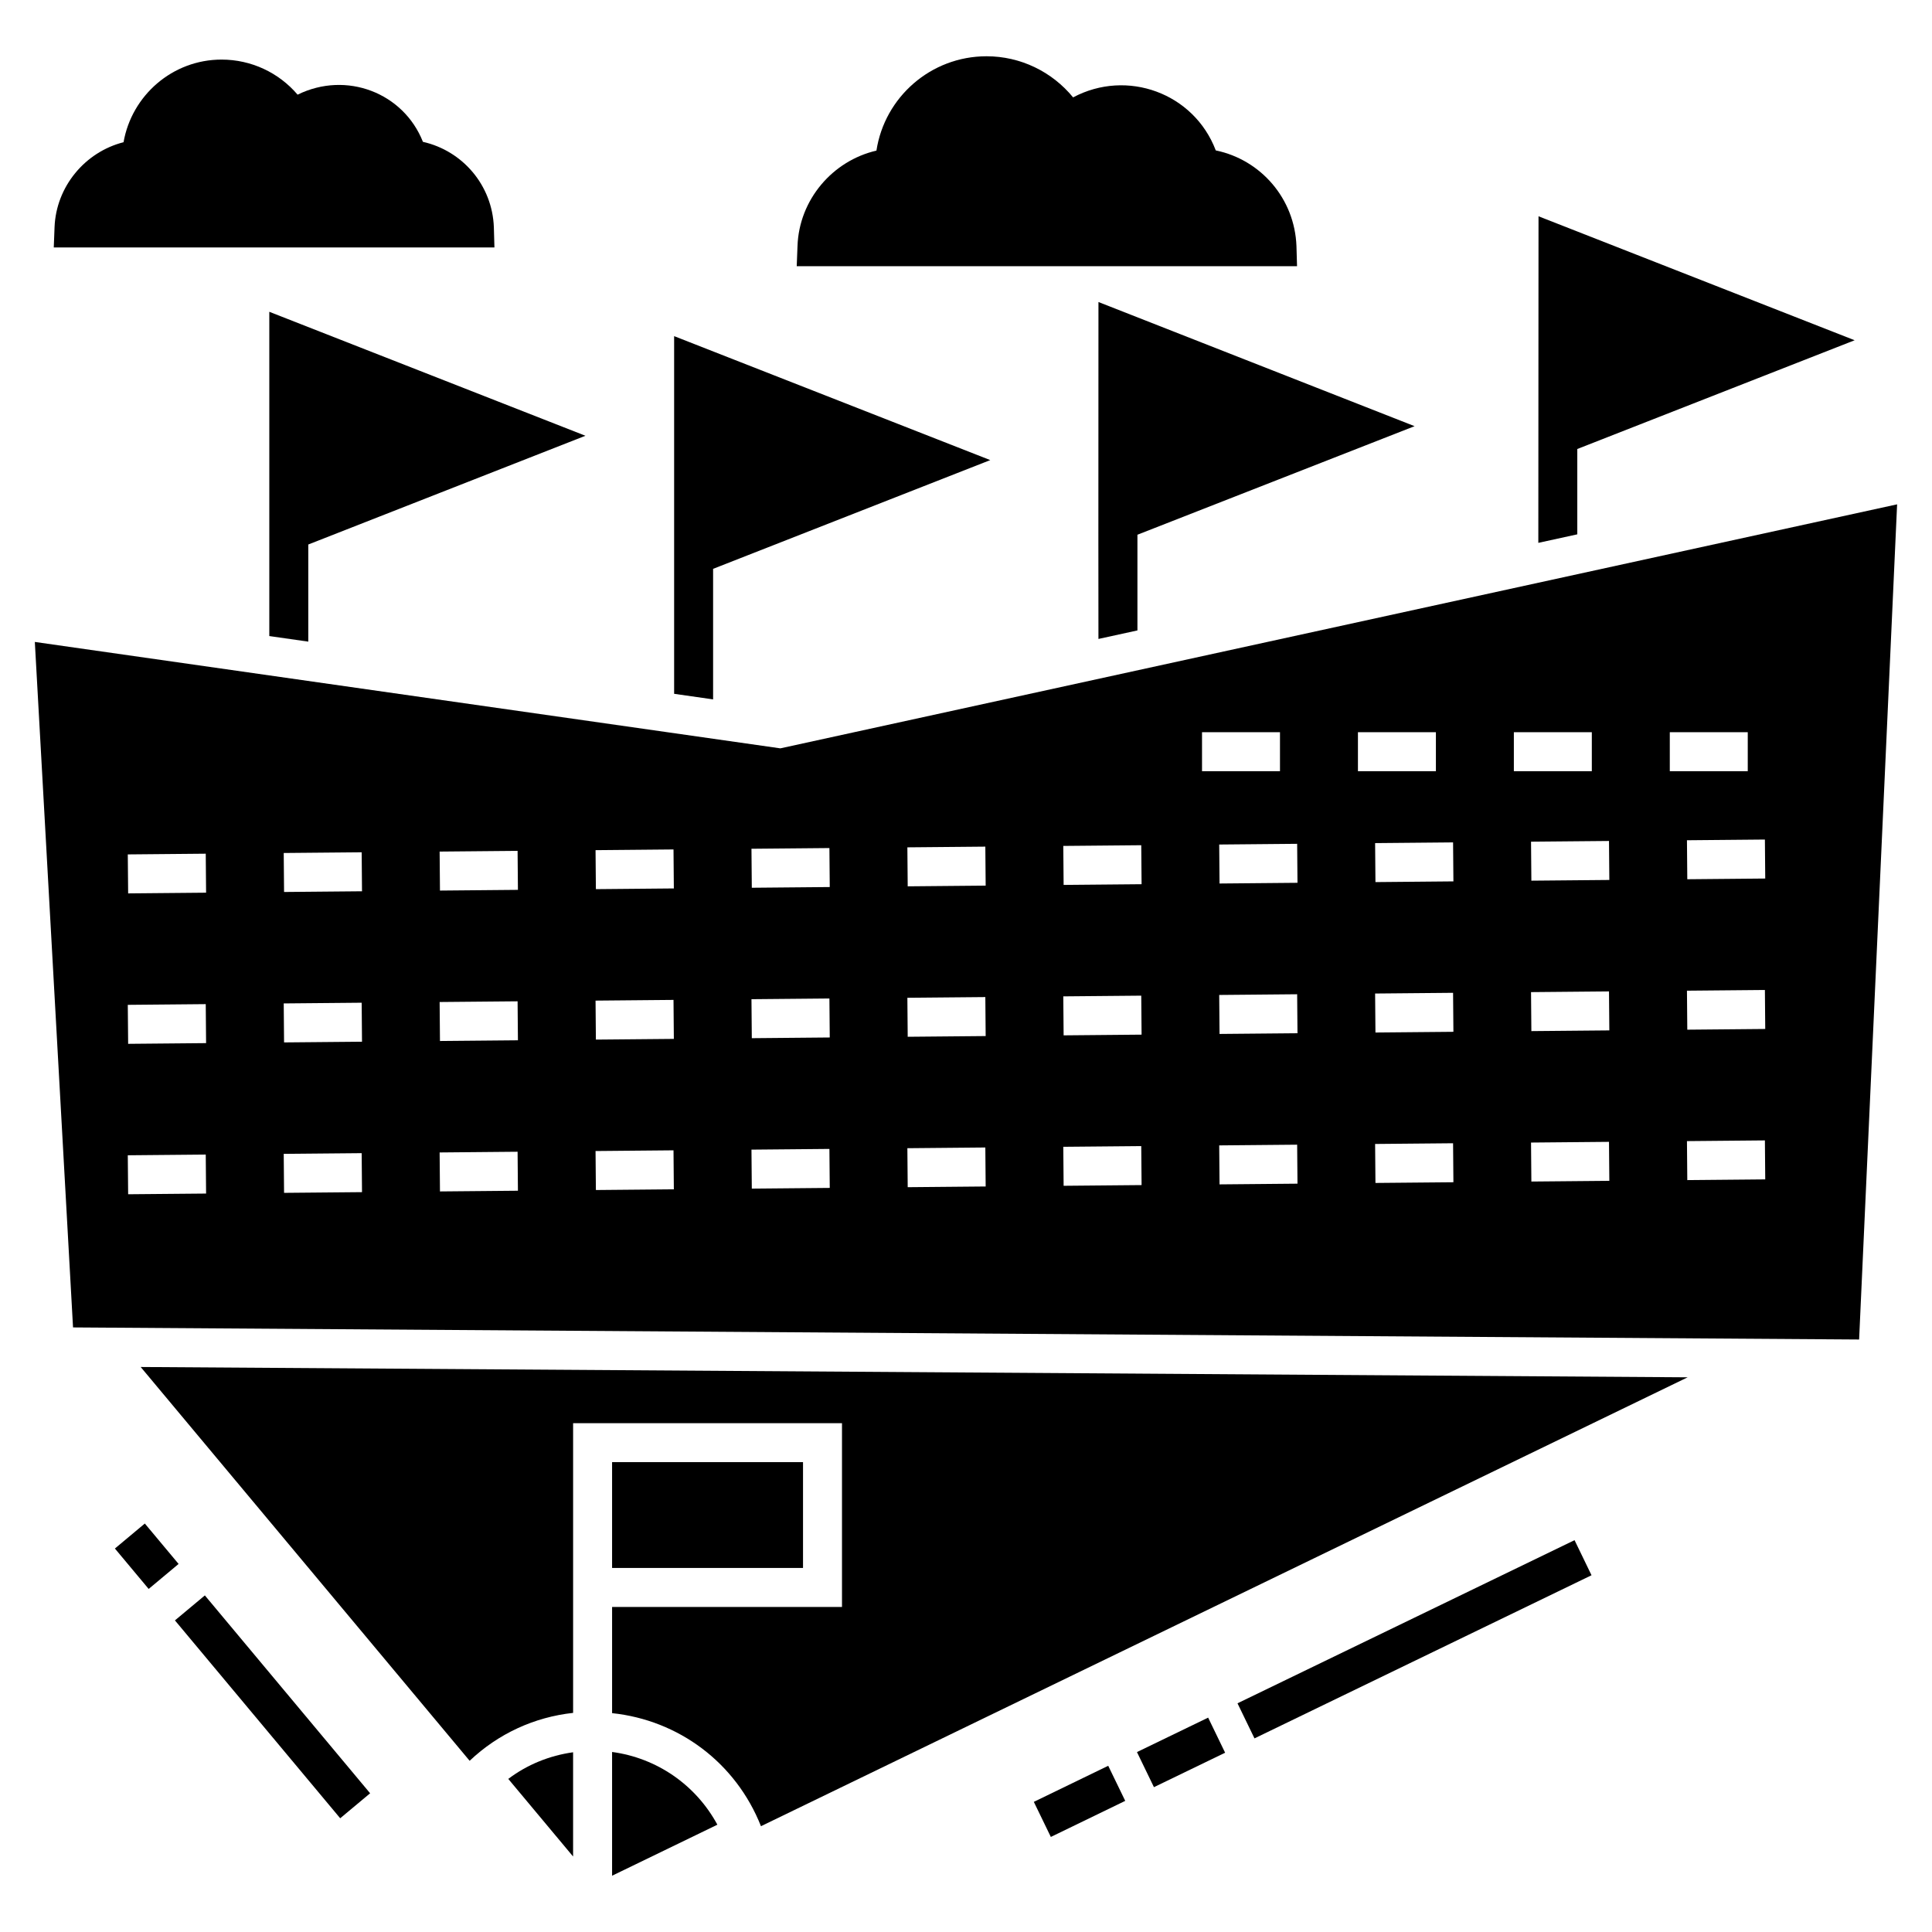 <?xml version="1.0" encoding="UTF-8"?>
<!-- Uploaded to: ICON Repo, www.iconrepo.com, Generator: ICON Repo Mixer Tools -->
<svg fill="#000000" width="800px" height="800px" version="1.1" viewBox="144 144 512 512" xmlns="http://www.w3.org/2000/svg">
 <g>
  <path d="m437.69 611.95 4.508 9.297-19.715 9.562-4.508-9.297z"/>
  <path d="m464.17 599.19 4.5 9.297-18.863 9.129-4.5-9.297z"/>
  <path d="m561.27 552.16 4.5 9.297-89.32 43.234-4.5-9.297z"/>
  <path d="m182.38 547.75 8.949 10.711-7.93 6.625-8.949-10.711z"/>
  <path d="m198.29 566.8 43.797 52.438-7.93 6.621-43.797-52.438z"/>
  <path d="m295.88 597.93v-76.773h71.258v48.703h-60.926v28.141c17.637 1.855 32.793 13.133 39.453 29.961l245.58-118.96-409.96-2.734 87.176 104.36c7.57-7.172 17.129-11.574 27.418-12.695z"/>
  <path d="m278.7 615.43 17.176 20.562v-27.621c-6.258 0.875-12.152 3.258-17.176 7.059z"/>
  <path d="m306.21 608.29v32.797l27.902-13.523c-5.731-10.57-16.043-17.68-27.902-19.273z"/>
  <path d="m306.21 531.48h50.598v28.043h-50.598z"/>
  <path d="m350.8 342.32-197.57-28.199 10.125 181.66 473.33 3.203 10.07-221.33zm-172.84 118.17-0.094-10.328 20.66-0.188 0.09 10.332zm0-39.863-0.094-10.332 20.66-0.188 0.09 10.332zm0-39.867-0.094-10.332 20.66-0.188 0.09 10.332zm41.32 79.359-0.09-10.332 20.656-0.188 0.09 10.332zm0-39.867-0.09-10.332 20.656-0.188 0.09 10.332zm0-39.867-0.09-10.332 20.656-0.188 0.09 10.332zm41.316 79.359-0.09-10.332 20.66-0.188 0.09 10.332zm0-39.867-0.09-10.332 20.66-0.188 0.09 10.332zm0-39.867-0.09-10.332 20.66-0.188 0.09 10.332zm41.32 79.359-0.09-10.332 20.66-0.188 0.09 10.332zm0-39.863-0.09-10.332 20.66-0.188 0.09 10.332zm0-39.871-0.09-10.332 20.66-0.188 0.09 10.332zm41.32 79.363-0.09-10.332 20.656-0.188 0.09 10.332zm0-39.867-0.09-10.332 20.656-0.188 0.09 10.332zm0-39.867-0.09-10.332 20.656-0.188 0.09 10.332zm41.316 79.355-0.09-10.332 20.66-0.188 0.09 10.332zm0-39.863-0.09-10.332 20.66-0.188 0.09 10.332zm0-39.867-0.09-10.332 20.66-0.188 0.09 10.332zm41.32 79.359-0.09-10.332 20.66-0.188 0.09 10.332zm0-39.867-0.09-10.332 20.66-0.188 0.09 10.332zm0-39.867-0.09-10.332 20.66-0.188 0.09 10.332zm36.676-40.469h20.66v10.332h-20.66zm4.644 119.83-0.09-10.332 20.656-0.188 0.09 10.332zm0-39.867-0.09-10.332 20.656-0.188 0.09 10.332zm0-39.867-0.09-10.332 20.656-0.188 0.09 10.332zm36.676-40.094h20.66v10.332h-20.66zm4.641 119.45-0.09-10.332 20.66-0.188 0.09 10.332zm0-39.867-0.09-10.332 20.66-0.188 0.09 10.332zm0-39.863-0.09-10.332 20.66-0.188 0.09 10.332zm36.68-39.723h20.66v10.332h-20.66zm4.641 119.08-0.09-10.332 20.66-0.188 0.09 10.332zm0-39.867-0.09-10.332 20.66-0.188 0.09 10.332zm0-39.867-0.09-10.332 20.66-0.188 0.09 10.332zm36.684-39.348h20.66v10.332h-20.66zm4.637 118.7-0.09-10.332 20.656-0.188 0.09 10.332zm0-39.863-0.09-10.332 20.656-0.188 0.09 10.332zm0-39.867-0.09-10.332 20.656-0.188 0.09 10.332z"/>
  <path d="m445.43 285.71 73.449-28.77-83.777-32.902c-0.047 58.203-0.012 80.945-0.004 89.289l10.332-2.258z"/>
  <path d="m225.7 288.3 73.445-28.82-83.777-32.852v85.934l10.332 1.477z"/>
  <path d="m332.98 294.75 73.449-28.82-83.777-32.852v94.789l10.328 1.477z"/>
  <path d="m562 262.99 73.5-28.82-83.777-32.852c-0.035 56.172-0.047 78.348-0.051 86.543l10.328-2.258z"/>
  <path d="m275.03 209.58h-116.78l0.207-5.371c0.414-10.793 8.109-19.938 18.285-22.52 2.168-12.395 12.965-21.898 25.98-21.898 7.852 0 15.184 3.461 20.145 9.297 12.938-6.367 28.098-0.473 33.211 12.5 10.535 2.375 18.387 11.52 18.801 22.625z"/>
  <path d="m487.73 214.54h-132.59l0.207-5.32c0.414-12.293 9.297-22.625 20.918-25.309 2.168-14.152 14.41-25 29.184-25 8.988 0 17.355 4.082 22.934 10.898 14.281-7.617 32.035-1.145 37.809 14.051 11.984 2.481 20.918 12.809 21.383 25.359z"/>
 </g>
</svg>
